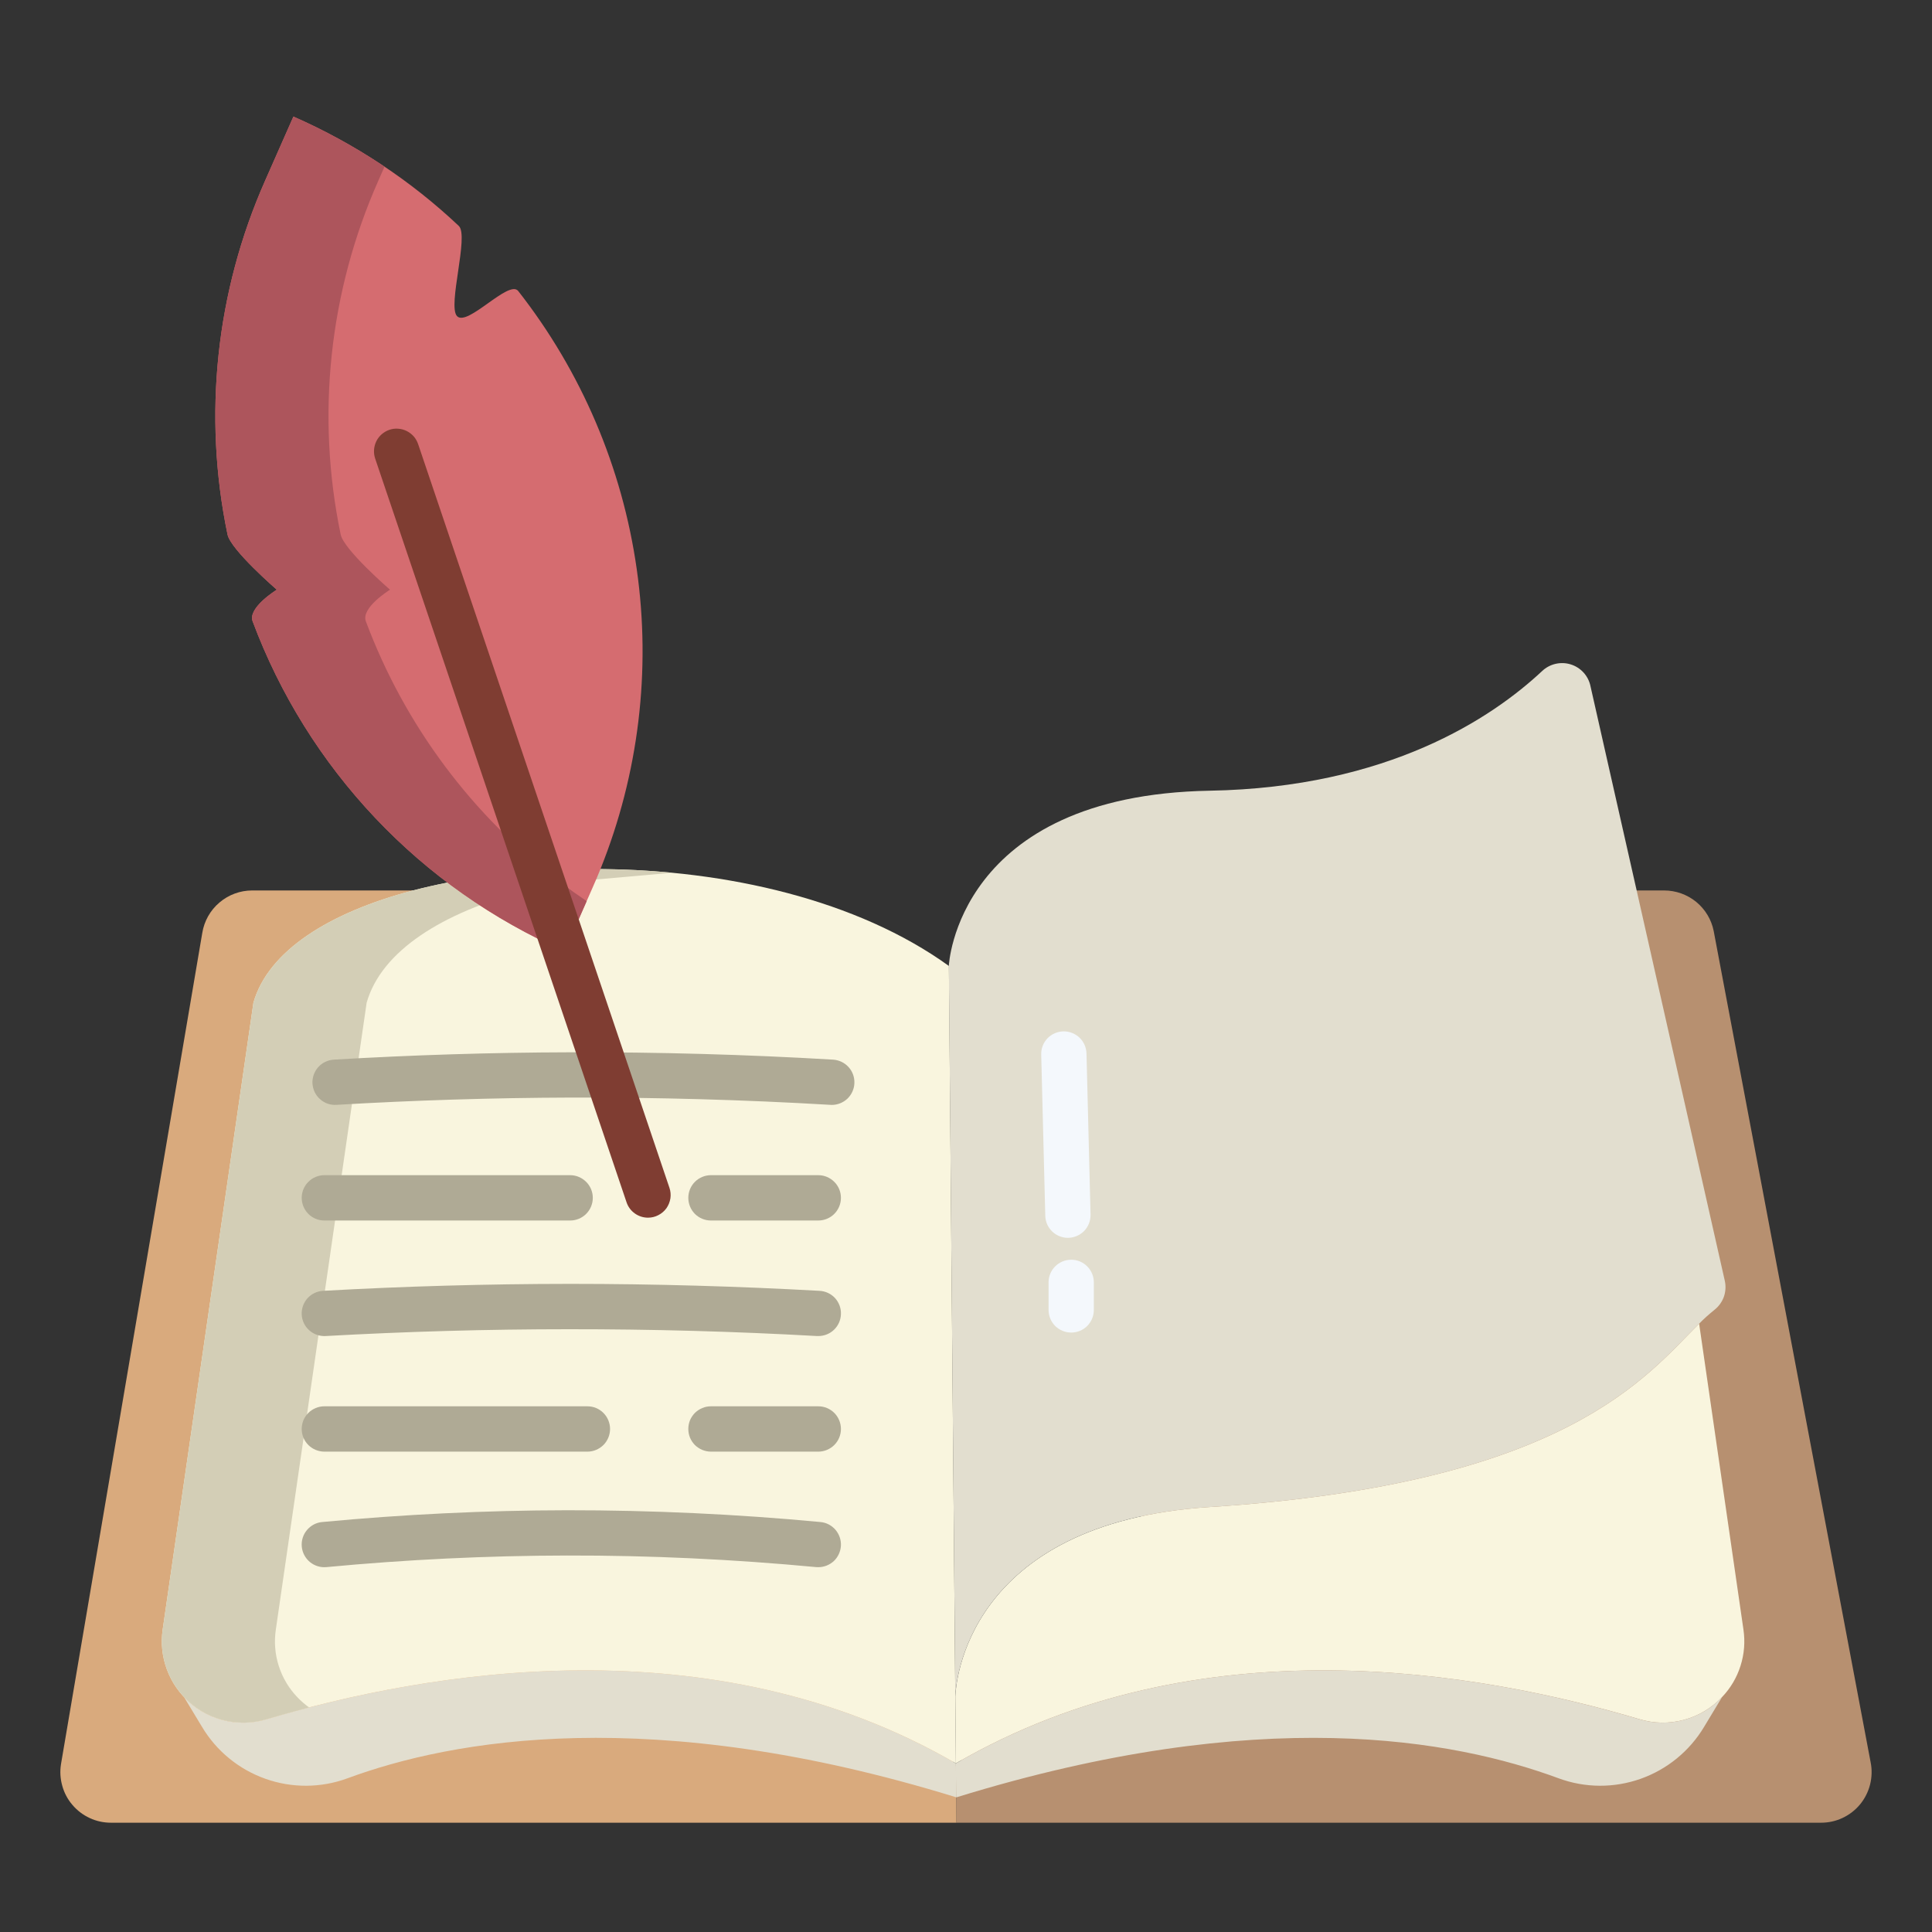 <svg width="30" height="30" viewBox="0 0 30 30" fill="none" xmlns="http://www.w3.org/2000/svg">
<rect x="0" y="0" width="30" height="30" fill="#333333" stroke="none"/>
<path d="M29.047 27.364L26.61 14.456C26.575 14.279 26.478 14.119 26.338 14.004C26.198 13.89 26.022 13.827 25.841 13.827H24.887L14.851 27.44C14.85 27.44 14.848 27.44 14.847 27.439L14.851 28.303H28.277C28.394 28.303 28.508 28.278 28.613 28.228C28.718 28.178 28.811 28.106 28.885 28.016C28.958 27.926 29.011 27.821 29.039 27.708C29.067 27.596 29.07 27.478 29.047 27.364Z" fill="#B79070"/>
<path d="M14.847 27.439L6.94 13.827H3.916C3.73 13.827 3.55 13.893 3.408 14.014C3.265 14.135 3.171 14.302 3.141 14.486L0.947 27.394C0.929 27.506 0.936 27.621 0.967 27.73C0.997 27.84 1.051 27.941 1.125 28.027C1.199 28.114 1.29 28.183 1.394 28.231C1.497 28.279 1.609 28.303 1.723 28.303H14.851L14.847 27.439Z" fill="#D9AA7D"/>
<path d="M26.74 26.352C26.579 26.523 26.374 26.645 26.147 26.706C25.92 26.767 25.681 26.763 25.456 26.695C22.981 25.962 18.636 25.179 14.842 27.382L14.834 26.341C14.839 26.173 14.989 23.646 18.785 23.401C24.339 23.044 25.568 21.359 26.384 20.554L27.072 25.303C27.1 25.492 27.085 25.684 27.027 25.866C26.97 26.048 26.872 26.214 26.74 26.352Z" fill="#F9F5DE"/>
<path d="M26.384 20.554C25.568 21.359 24.339 23.044 18.785 23.401C14.989 23.646 14.839 26.173 14.834 26.341L14.733 14.999C14.733 14.999 14.851 12.349 18.785 12.278C21.557 12.229 23.173 11.144 23.947 10.419C24.006 10.364 24.077 10.326 24.155 10.308C24.233 10.29 24.315 10.293 24.391 10.317C24.468 10.341 24.536 10.385 24.59 10.444C24.644 10.504 24.681 10.576 24.697 10.655L25.414 13.827L26.784 19.894C26.801 19.976 26.795 20.061 26.767 20.14C26.738 20.218 26.688 20.287 26.622 20.339C26.539 20.406 26.459 20.477 26.384 20.554Z" fill="#E2DECF"/>
<path d="M26.74 26.352L26.461 26.815C26.236 27.19 25.888 27.475 25.476 27.621C25.064 27.767 24.614 27.765 24.204 27.614C22.582 27.015 19.585 26.447 14.851 27.909C14.849 27.909 14.848 27.909 14.847 27.908L14.842 27.382C18.636 25.179 22.981 25.962 25.456 26.696C25.681 26.764 25.92 26.767 26.147 26.706C26.374 26.646 26.579 26.523 26.74 26.352Z" fill="#E2DECF"/>
<path d="M14.843 27.382L14.847 27.908C10.114 26.447 7.014 27.015 5.394 27.614C4.983 27.765 4.533 27.767 4.121 27.621C3.709 27.475 3.361 27.19 3.137 26.815L2.858 26.353C3.019 26.524 3.224 26.646 3.451 26.707C3.678 26.767 3.916 26.764 4.141 26.696C6.616 25.962 11.049 25.179 14.843 27.382Z" fill="#E2DECF"/>
<path d="M14.834 26.341L14.734 14.999C13.315 13.975 11.282 13.509 9.324 13.495L6.948 13.705C6.764 13.741 6.586 13.782 6.413 13.827C5.111 14.17 4.163 14.766 3.935 15.571L2.526 25.304C2.495 25.514 2.518 25.729 2.593 25.927C2.667 26.127 2.791 26.304 2.952 26.442C3.113 26.581 3.306 26.677 3.514 26.721C3.722 26.766 3.938 26.757 4.141 26.696C6.616 25.962 11.049 25.179 14.843 27.382L14.834 26.341Z" fill="#F9F5DE"/>
<path d="M4.616 26.353C4.484 26.215 4.386 26.049 4.328 25.867C4.27 25.685 4.255 25.492 4.283 25.304L5.693 15.571C5.921 14.766 6.869 14.17 8.171 13.827C8.343 13.782 8.522 13.741 8.706 13.705L10.437 13.552C10.066 13.516 9.694 13.497 9.324 13.495L6.948 13.705C6.764 13.741 6.586 13.782 6.413 13.827C5.111 14.17 4.163 14.766 3.935 15.571L2.526 25.304C2.495 25.514 2.518 25.729 2.593 25.927C2.667 26.127 2.791 26.304 2.952 26.442C3.113 26.581 3.306 26.677 3.514 26.721C3.722 26.766 3.938 26.757 4.141 26.696C4.348 26.635 4.568 26.573 4.8 26.513C4.734 26.466 4.672 26.412 4.616 26.353Z" fill="#D3CEB6"/>
<path d="M8.763 14.769C7.655 14.282 6.655 13.578 5.824 12.698C4.993 11.819 4.346 10.781 3.923 9.648C3.843 9.436 4.298 9.157 4.298 9.157C4.298 9.157 3.582 8.537 3.533 8.3C3.148 6.451 3.353 4.528 4.118 2.802L4.556 1.81C5.035 2.02 5.495 2.272 5.931 2.561C6.355 2.842 6.754 3.159 7.124 3.508C7.286 3.661 6.947 4.746 7.096 4.908C7.256 5.082 7.902 4.334 8.047 4.519C9.028 5.771 9.663 7.26 9.887 8.836C10.112 10.411 9.917 12.018 9.324 13.494C9.286 13.589 9.246 13.684 9.204 13.778L8.767 14.771C8.766 14.77 8.764 14.769 8.763 14.769Z" fill="#D56C70"/>
<path d="M8.706 13.705C7.333 12.667 6.284 11.26 5.681 9.648C5.601 9.437 6.056 9.157 6.056 9.157C6.056 9.157 5.34 8.538 5.29 8.3C4.906 6.452 5.11 4.529 5.876 2.803L5.97 2.589C5.957 2.58 5.944 2.57 5.931 2.561C5.495 2.272 5.035 2.021 4.556 1.81L4.118 2.803C3.353 4.529 3.148 6.452 3.533 8.3C3.582 8.538 4.298 9.157 4.298 9.157C4.298 9.157 3.843 9.437 3.923 9.648C4.346 10.782 4.993 11.819 5.824 12.699C6.655 13.579 7.655 14.283 8.763 14.769C8.764 14.77 8.766 14.77 8.767 14.771L9.11 13.993C8.972 13.9 8.837 13.804 8.706 13.705Z" fill="#AD555C"/>
<path d="M12.707 20.746C12.7 20.746 12.694 20.746 12.687 20.746C11.408 20.674 10.111 20.639 8.829 20.64C7.576 20.64 6.306 20.676 5.056 20.746C4.963 20.751 4.871 20.719 4.802 20.657C4.732 20.595 4.69 20.507 4.685 20.414C4.68 20.321 4.712 20.23 4.774 20.16C4.836 20.091 4.924 20.049 5.017 20.044C6.28 19.973 7.563 19.937 8.829 19.936H8.872C10.152 19.936 11.449 19.973 12.726 20.044C12.818 20.049 12.904 20.089 12.966 20.156C13.028 20.224 13.061 20.313 13.058 20.404C13.056 20.496 13.018 20.583 12.952 20.647C12.887 20.71 12.799 20.746 12.707 20.746H12.707Z" fill="#AFAA95"/>
<path d="M12.707 22.541H11.039C10.993 22.541 10.947 22.531 10.905 22.514C10.862 22.496 10.823 22.47 10.79 22.438C10.758 22.405 10.732 22.366 10.714 22.323C10.697 22.281 10.688 22.235 10.688 22.189C10.688 22.143 10.697 22.097 10.714 22.054C10.732 22.012 10.758 21.973 10.79 21.94C10.823 21.908 10.862 21.882 10.905 21.864C10.947 21.846 10.993 21.837 11.039 21.837H12.707C12.8 21.837 12.889 21.874 12.955 21.94C13.021 22.006 13.058 22.096 13.058 22.189C13.058 22.282 13.021 22.372 12.955 22.438C12.889 22.503 12.8 22.541 12.707 22.541Z" fill="#AFAA95"/>
<path d="M9.122 22.541H5.036C4.99 22.541 4.944 22.531 4.902 22.514C4.859 22.496 4.82 22.47 4.788 22.438C4.755 22.405 4.729 22.366 4.711 22.323C4.694 22.281 4.685 22.235 4.685 22.189C4.685 22.143 4.694 22.097 4.711 22.054C4.729 22.012 4.755 21.973 4.788 21.94C4.82 21.908 4.859 21.882 4.902 21.864C4.944 21.846 4.99 21.837 5.036 21.837H9.122C9.215 21.837 9.304 21.874 9.37 21.94C9.436 22.006 9.473 22.096 9.473 22.189C9.473 22.282 9.436 22.372 9.37 22.438C9.304 22.503 9.215 22.541 9.122 22.541Z" fill="#AFAA95"/>
<path d="M12.707 24.335C12.696 24.335 12.685 24.335 12.674 24.334C11.393 24.213 10.091 24.151 8.806 24.154C7.563 24.156 6.306 24.217 5.069 24.334C4.976 24.343 4.884 24.314 4.812 24.255C4.74 24.195 4.695 24.11 4.686 24.017C4.677 23.924 4.706 23.831 4.765 23.76C4.825 23.688 4.91 23.642 5.003 23.634C6.261 23.515 7.54 23.453 8.805 23.451C10.112 23.45 11.437 23.511 12.74 23.634C12.83 23.642 12.913 23.685 12.972 23.753C13.031 23.822 13.062 23.91 13.058 24C13.053 24.09 13.015 24.175 12.95 24.238C12.884 24.3 12.797 24.335 12.707 24.335Z" fill="#AFAA95"/>
<path d="M8.854 18.952H5.036C4.943 18.952 4.853 18.915 4.788 18.849C4.722 18.783 4.685 18.693 4.685 18.6C4.685 18.507 4.722 18.417 4.788 18.352C4.853 18.286 4.943 18.248 5.036 18.248H8.854C8.947 18.248 9.036 18.286 9.102 18.352C9.168 18.417 9.205 18.507 9.205 18.6C9.205 18.693 9.168 18.783 9.102 18.849C9.036 18.915 8.947 18.952 8.854 18.952Z" fill="#AFAA95"/>
<path d="M12.707 18.952H11.039C10.946 18.952 10.856 18.915 10.79 18.849C10.725 18.783 10.688 18.693 10.688 18.6C10.688 18.507 10.725 18.417 10.79 18.352C10.856 18.286 10.946 18.248 11.039 18.248H12.707C12.8 18.248 12.889 18.286 12.955 18.352C13.021 18.417 13.058 18.507 13.058 18.6C13.058 18.693 13.021 18.783 12.955 18.849C12.889 18.915 12.8 18.952 12.707 18.952Z" fill="#AFAA95"/>
<path d="M12.916 17.157C12.909 17.157 12.902 17.157 12.895 17.156C11.556 17.077 10.198 17.039 8.856 17.043C7.651 17.047 6.429 17.085 5.224 17.156C5.178 17.159 5.132 17.153 5.088 17.138C5.044 17.122 5.004 17.099 4.97 17.068C4.935 17.038 4.907 17 4.887 16.959C4.867 16.917 4.855 16.872 4.852 16.826C4.849 16.78 4.856 16.734 4.871 16.69C4.886 16.647 4.91 16.606 4.94 16.572C4.971 16.537 5.008 16.509 5.05 16.489C5.091 16.469 5.136 16.457 5.182 16.454C6.4 16.382 7.635 16.343 8.854 16.34C10.21 16.336 11.583 16.374 12.936 16.454C13.027 16.46 13.113 16.5 13.175 16.568C13.237 16.635 13.27 16.724 13.267 16.816C13.265 16.907 13.226 16.994 13.161 17.058C13.095 17.121 13.007 17.157 12.916 17.157Z" fill="#AFAA95"/>
<path d="M16.634 20.692C16.541 20.692 16.451 20.655 16.385 20.59C16.319 20.523 16.282 20.434 16.282 20.341V19.913C16.282 19.819 16.319 19.73 16.385 19.664C16.451 19.598 16.541 19.561 16.634 19.561C16.727 19.561 16.817 19.598 16.882 19.664C16.948 19.73 16.985 19.819 16.985 19.913V20.341C16.985 20.434 16.948 20.523 16.882 20.59C16.817 20.655 16.727 20.692 16.634 20.692Z" fill="#F4F8FC"/>
<path d="M16.582 19.221C16.491 19.221 16.402 19.185 16.337 19.121C16.271 19.057 16.233 18.97 16.231 18.878L16.168 16.376C16.165 16.282 16.2 16.192 16.264 16.124C16.329 16.057 16.417 16.018 16.51 16.015C16.604 16.013 16.694 16.048 16.762 16.112C16.829 16.176 16.868 16.265 16.871 16.358L16.934 18.86C16.936 18.954 16.901 19.044 16.837 19.112C16.773 19.179 16.684 19.218 16.591 19.221L16.582 19.221Z" fill="#F4F8FC"/>
<path d="M10.062 18.908C9.988 18.908 9.917 18.885 9.857 18.842C9.797 18.799 9.752 18.739 9.729 18.669L5.826 7.122C5.811 7.078 5.805 7.032 5.808 6.986C5.811 6.939 5.823 6.894 5.843 6.853C5.863 6.811 5.892 6.774 5.927 6.743C5.962 6.713 6.002 6.689 6.046 6.674C6.09 6.659 6.137 6.653 6.183 6.657C6.229 6.66 6.274 6.672 6.316 6.693C6.357 6.714 6.394 6.742 6.425 6.777C6.455 6.812 6.478 6.853 6.493 6.897L10.395 18.444C10.413 18.497 10.418 18.553 10.41 18.608C10.401 18.664 10.38 18.716 10.348 18.762C10.315 18.807 10.272 18.844 10.222 18.869C10.173 18.895 10.118 18.908 10.062 18.908Z" fill="#7F3D32"/>
</svg>

